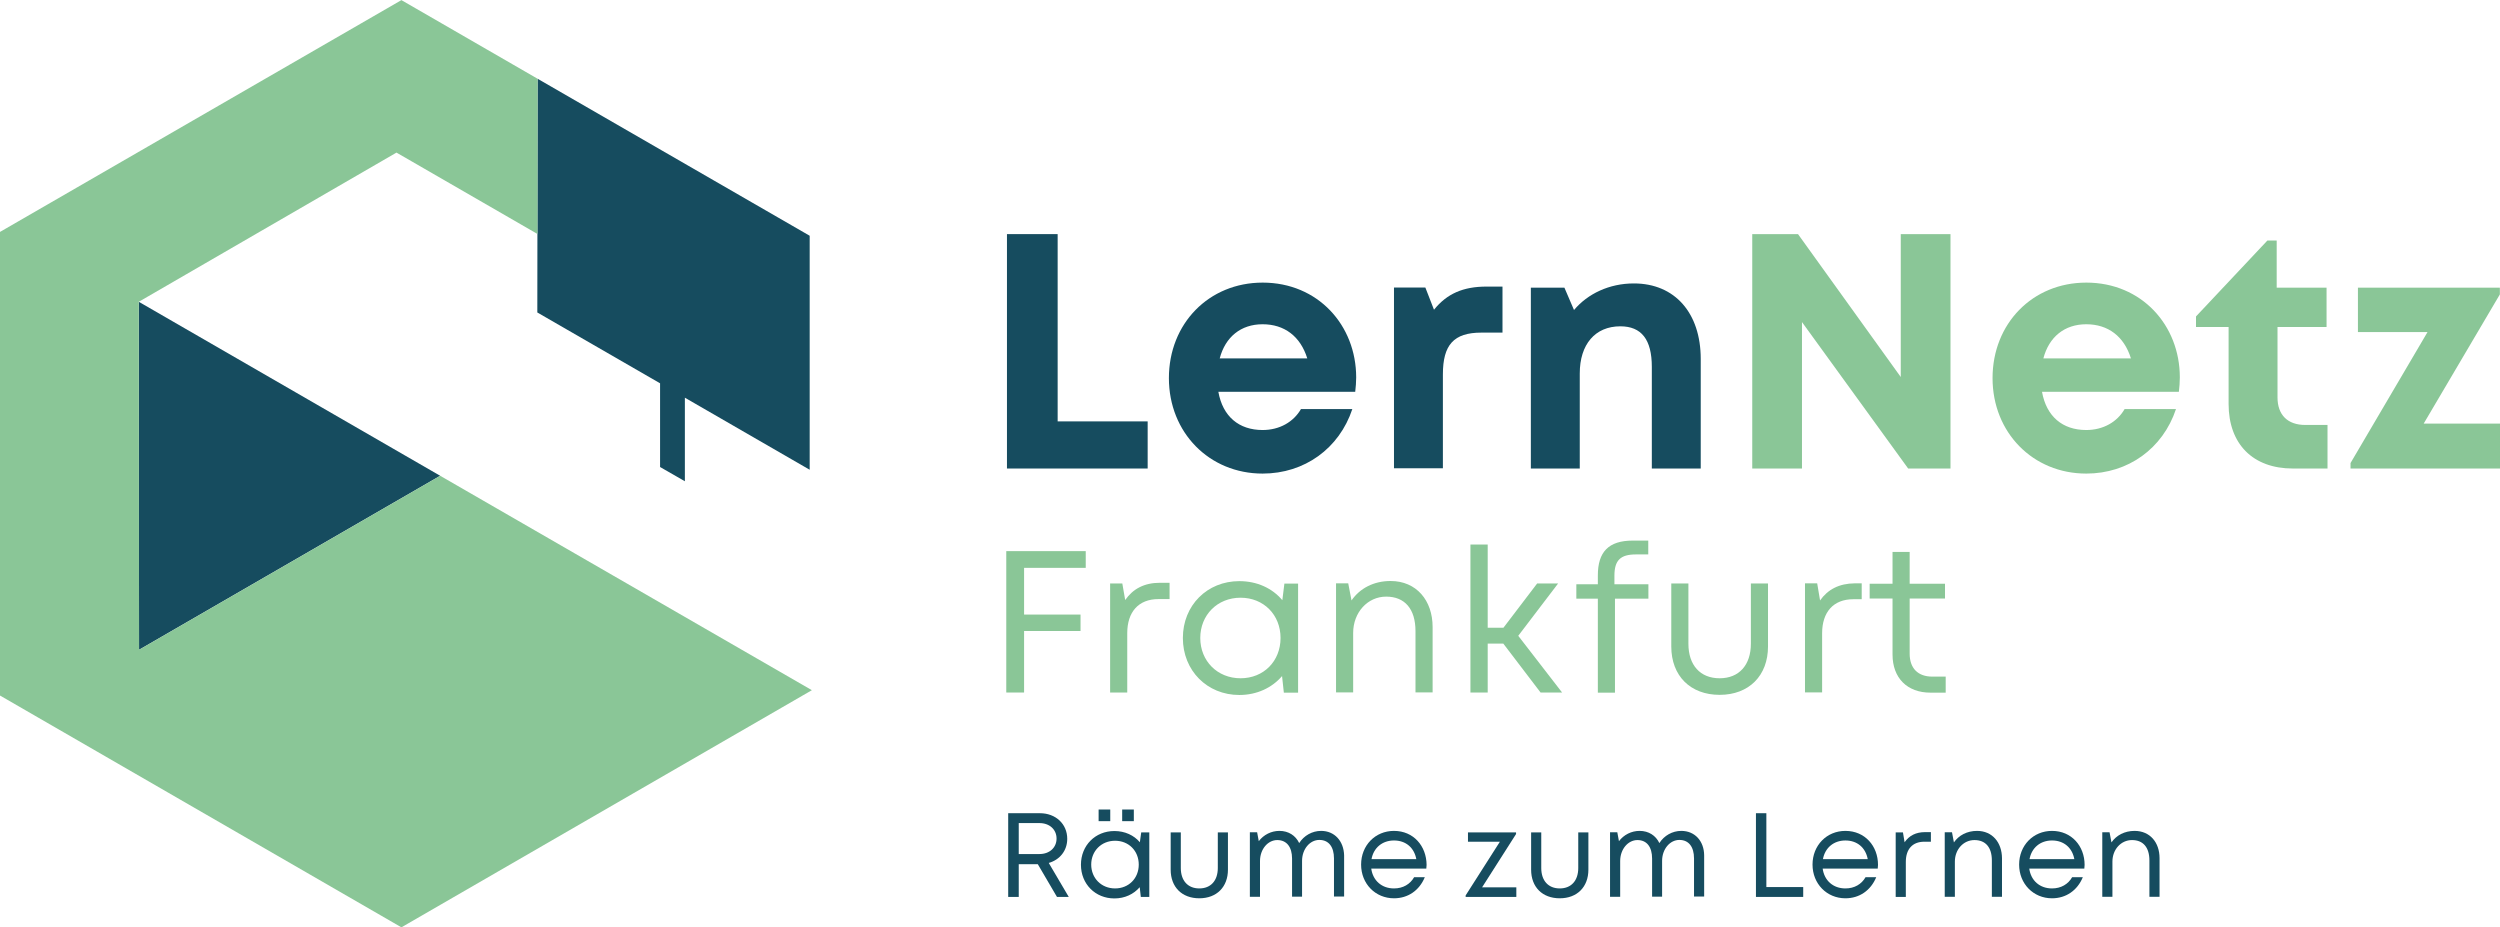 <?xml version="1.0" encoding="UTF-8"?>
<svg id="Ebene_1" data-name="Ebene 1" xmlns="http://www.w3.org/2000/svg" width="64.37mm" height="23.88mm" xmlns:xlink="http://www.w3.org/1999/xlink" viewBox="0 0 182.48 67.68">
  <defs>
    <style>
      .cls-1 {
        fill: #164c5f;
      }

      .cls-1, .cls-2, .cls-3 {
        stroke-width: 0px;
      }

      .cls-4 {
        clip-path: url(#clippath-20);
      }

      .cls-5 {
        clip-path: url(#clippath-11);
      }

      .cls-6 {
        clip-path: url(#clippath-16);
      }

      .cls-7 {
        clip-path: url(#clippath-33);
      }

      .cls-8 {
        clip-path: url(#clippath-32);
      }

      .cls-9 {
        clip-path: url(#clippath-2);
      }

      .cls-10 {
        clip-path: url(#clippath-13);
      }

      .cls-11 {
        clip-path: url(#clippath-25);
      }

      .cls-12 {
        clip-path: url(#clippath-15);
      }

      .cls-13 {
        clip-path: url(#clippath-6);
      }

      .cls-2 {
        fill: #8ac697;
      }

      .cls-14 {
        clip-path: url(#clippath-26);
      }

      .cls-3 {
        fill: none;
      }

      .cls-15 {
        clip-path: url(#clippath-7);
      }

      .cls-16 {
        clip-path: url(#clippath-21);
      }

      .cls-17 {
        clip-path: url(#clippath-34);
      }

      .cls-18 {
        clip-path: url(#clippath-1);
      }

      .cls-19 {
        clip-path: url(#clippath-4);
      }

      .cls-20 {
        clip-path: url(#clippath-27);
      }

      .cls-21 {
        clip-path: url(#clippath-12);
      }

      .cls-22 {
        clip-path: url(#clippath-24);
      }

      .cls-23 {
        clip-path: url(#clippath-30);
      }

      .cls-24 {
        clip-path: url(#clippath-22);
      }

      .cls-25 {
        clip-path: url(#clippath-9);
      }

      .cls-26 {
        clip-path: url(#clippath);
      }

      .cls-27 {
        clip-path: url(#clippath-19);
      }

      .cls-28 {
        clip-path: url(#clippath-31);
      }

      .cls-29 {
        clip-path: url(#clippath-3);
      }

      .cls-30 {
        clip-path: url(#clippath-8);
      }

      .cls-31 {
        clip-path: url(#clippath-29);
      }

      .cls-32 {
        clip-path: url(#clippath-18);
      }

      .cls-33 {
        clip-path: url(#clippath-14);
      }

      .cls-34 {
        clip-path: url(#clippath-17);
      }

      .cls-35 {
        clip-path: url(#clippath-5);
      }

      .cls-36 {
        clip-path: url(#clippath-10);
      }

      .cls-37 {
        clip-path: url(#clippath-23);
      }

      .cls-38 {
        clip-path: url(#clippath-28);
      }

      .cls-39 {
        clip-path: url(#clippath-35);
      }
    </style>
    <clipPath id="clippath">
      <rect class="cls-3" width="182.48" height="67.68"/>
    </clipPath>
    <clipPath id="clippath-1">
      <rect class="cls-3" width="182.48" height="67.68"/>
    </clipPath>
    <clipPath id="clippath-2">
      <rect class="cls-3" width="182.48" height="67.68"/>
    </clipPath>
    <clipPath id="clippath-3">
      <rect class="cls-3" width="182.48" height="67.68"/>
    </clipPath>
    <clipPath id="clippath-4">
      <rect class="cls-3" width="182.48" height="67.68"/>
    </clipPath>
    <clipPath id="clippath-5">
      <rect class="cls-3" width="182.48" height="67.68"/>
    </clipPath>
    <clipPath id="clippath-6">
      <rect class="cls-3" width="182.48" height="67.68"/>
    </clipPath>
    <clipPath id="clippath-7">
      <rect class="cls-3" width="182.48" height="67.68"/>
    </clipPath>
    <clipPath id="clippath-8">
      <rect class="cls-3" width="182.48" height="67.68"/>
    </clipPath>
    <clipPath id="clippath-9">
      <rect class="cls-3" width="182.48" height="67.68"/>
    </clipPath>
    <clipPath id="clippath-10">
      <rect class="cls-3" width="182.48" height="67.68"/>
    </clipPath>
    <clipPath id="clippath-11">
      <rect class="cls-3" width="182.48" height="67.68"/>
    </clipPath>
    <clipPath id="clippath-12">
      <rect class="cls-3" width="182.48" height="67.68"/>
    </clipPath>
    <clipPath id="clippath-13">
      <rect class="cls-3" width="182.48" height="67.68"/>
    </clipPath>
    <clipPath id="clippath-14">
      <rect class="cls-3" width="182.48" height="67.68"/>
    </clipPath>
    <clipPath id="clippath-15">
      <rect class="cls-3" width="182.48" height="67.68"/>
    </clipPath>
    <clipPath id="clippath-16">
      <rect class="cls-3" width="182.48" height="67.68"/>
    </clipPath>
    <clipPath id="clippath-17">
      <rect class="cls-3" width="182.48" height="67.68"/>
    </clipPath>
    <clipPath id="clippath-18">
      <rect class="cls-3" width="182.48" height="67.68"/>
    </clipPath>
    <clipPath id="clippath-19">
      <rect class="cls-3" width="182.48" height="67.68"/>
    </clipPath>
    <clipPath id="clippath-20">
      <rect class="cls-3" width="182.48" height="67.68"/>
    </clipPath>
    <clipPath id="clippath-21">
      <rect class="cls-3" width="182.48" height="67.68"/>
    </clipPath>
    <clipPath id="clippath-22">
      <rect class="cls-3" width="182.48" height="67.68"/>
    </clipPath>
    <clipPath id="clippath-23">
      <rect class="cls-3" width="182.48" height="67.68"/>
    </clipPath>
    <clipPath id="clippath-24">
      <rect class="cls-3" width="182.48" height="67.68"/>
    </clipPath>
    <clipPath id="clippath-25">
      <rect class="cls-3" width="182.48" height="67.68"/>
    </clipPath>
    <clipPath id="clippath-26">
      <rect class="cls-3" width="182.48" height="67.68"/>
    </clipPath>
    <clipPath id="clippath-27">
      <rect class="cls-3" width="182.48" height="67.68"/>
    </clipPath>
    <clipPath id="clippath-28">
      <rect class="cls-3" width="182.48" height="67.68"/>
    </clipPath>
    <clipPath id="clippath-29">
      <rect class="cls-3" width="182.48" height="67.68"/>
    </clipPath>
    <clipPath id="clippath-30">
      <rect class="cls-3" width="182.48" height="67.68"/>
    </clipPath>
    <clipPath id="clippath-31">
      <rect class="cls-3" width="182.48" height="67.68"/>
    </clipPath>
    <clipPath id="clippath-32">
      <rect class="cls-3" width="182.48" height="67.68"/>
    </clipPath>
    <clipPath id="clippath-33">
      <rect class="cls-3" width="182.48" height="67.68"/>
    </clipPath>
    <clipPath id="clippath-34">
      <rect class="cls-3" width="182.48" height="67.68"/>
    </clipPath>
    <clipPath id="clippath-35">
      <rect class="cls-3" width="182.48" height="67.68"/>
    </clipPath>
  </defs>
  <g class="cls-26">
    <path class="cls-1" d="M77.9,61.22c0-1.09-.85-1.87-1.99-1.87h-2.32v6.11h.77v-2.39h1.39l1.4,2.39h.86l-1.46-2.48c.81-.23,1.35-.9,1.35-1.76M74.36,62.34v-2.27h1.51c.75,0,1.25.48,1.25,1.13s-.5,1.13-1.25,1.13h-1.51Z"/>
  </g>
  <g class="cls-18">
    <path class="cls-1" d="M83.2,61.47c-.43-.51-1.09-.82-1.86-.82-1.39,0-2.44,1.05-2.44,2.46s1.05,2.46,2.44,2.46c.76,0,1.41-.31,1.85-.82l.08.71h.62v-4.71h-.59l-.1.72ZM81.39,64.84c-1,0-1.74-.75-1.74-1.74s.74-1.74,1.74-1.74,1.73.74,1.73,1.74-.73,1.74-1.73,1.74"/>
  </g>
  <g class="cls-9">
    <rect class="cls-1" x="81.91" y="59.08" width=".85" height=".85"/>
  </g>
  <g class="cls-29">
    <rect class="cls-1" x="80.19" y="59.08" width=".85" height=".85"/>
  </g>
  <g class="cls-19">
    <path class="cls-1" d="M88.89,63.35c0,.92-.51,1.49-1.35,1.49s-1.35-.57-1.35-1.49v-2.6h-.74v2.72c0,1.27.82,2.09,2.09,2.09s2.09-.83,2.09-2.09v-2.72h-.74v2.6h0Z"/>
  </g>
  <g class="cls-35">
    <path class="cls-1" d="M96.43,60.64c-.65,0-1.25.34-1.6.89-.26-.55-.78-.89-1.44-.89-.6,0-1.15.28-1.51.75l-.12-.65h-.53v4.71h.74v-2.61c0-.86.57-1.53,1.26-1.53s1.08.51,1.08,1.35v2.78h.73v-2.61c0-.86.57-1.53,1.26-1.53s1.07.51,1.07,1.35v2.78h.74v-3.01c-.03-1.03-.69-1.78-1.68-1.78"/>
  </g>
  <g class="cls-13">
    <path class="cls-1" d="M101.75,60.64c-1.37,0-2.4,1.06-2.4,2.46s1.04,2.46,2.4,2.46c1.02,0,1.85-.57,2.25-1.54h-.78c-.29.51-.81.82-1.47.82-.89,0-1.54-.57-1.66-1.45h4.02c0-.09.02-.18.02-.27-.01-1.37-.95-2.48-2.38-2.48M100.11,62.7c.15-.82.78-1.36,1.64-1.36s1.47.52,1.63,1.36h-3.27Z"/>
  </g>
  <g class="cls-15">
    <polygon class="cls-1" points="110.66 60.87 110.66 60.75 107.15 60.75 107.15 61.43 109.48 61.43 106.98 65.35 106.98 65.46 110.68 65.46 110.68 64.76 108.18 64.76 110.66 60.87"/>
  </g>
  <g class="cls-30">
    <path class="cls-1" d="M115.2,63.35c0,.92-.51,1.49-1.35,1.49s-1.35-.57-1.35-1.49v-2.6h-.74v2.72c0,1.27.82,2.09,2.09,2.09s2.09-.83,2.09-2.09v-2.72h-.74v2.6h0Z"/>
  </g>
  <g class="cls-25">
    <path class="cls-1" d="M122.72,60.64c-.65,0-1.25.34-1.6.89-.26-.55-.78-.89-1.44-.89-.6,0-1.15.28-1.51.75l-.12-.65h-.53v4.71h.74v-2.61c0-.86.57-1.53,1.26-1.53s1.07.51,1.07,1.35v2.78h.73v-2.61c0-.86.57-1.53,1.26-1.53s1.07.51,1.07,1.35v2.78h.74v-3.01c-.01-1.03-.67-1.78-1.67-1.78"/>
  </g>
  <g class="cls-36">
    <polygon class="cls-1" points="128.93 59.35 128.17 59.35 128.17 65.46 131.62 65.46 131.62 64.74 128.93 64.74 128.93 59.35"/>
  </g>
  <g class="cls-5">
    <path class="cls-1" d="M134.7,60.64c-1.37,0-2.4,1.06-2.4,2.46s1.04,2.46,2.4,2.46c1.02,0,1.85-.57,2.25-1.54h-.78c-.29.51-.81.82-1.47.82-.89,0-1.54-.57-1.66-1.45h4.02c0-.09.02-.18.02-.27,0-1.37-.95-2.48-2.38-2.48M133.06,62.7c.15-.82.78-1.36,1.64-1.36s1.47.52,1.63,1.36h-3.27Z"/>
  </g>
  <g class="cls-21">
    <path class="cls-1" d="M139.02,61.47l-.12-.72h-.53v4.71h.74v-2.56c0-.92.48-1.47,1.35-1.47h.48v-.7h-.42c-.67,0-1.16.25-1.5.74"/>
  </g>
  <g class="cls-10">
    <path class="cls-1" d="M144.31,60.64c-.73,0-1.33.32-1.69.84l-.14-.74h-.53v4.71h.74v-2.57c0-.88.62-1.57,1.43-1.57s1.27.53,1.27,1.49v2.65h.74v-2.82c-.01-1.15-.71-1.99-1.82-1.99"/>
  </g>
  <g class="cls-33">
    <path class="cls-1" d="M149.78,60.64c-1.37,0-2.4,1.06-2.4,2.46s1.04,2.46,2.4,2.46c1.02,0,1.85-.57,2.25-1.54h-.78c-.29.51-.81.82-1.47.82-.89,0-1.54-.57-1.66-1.45h4.02c0-.09.02-.18.02-.27,0-1.37-.95-2.48-2.38-2.48M148.14,62.7c.15-.82.78-1.36,1.64-1.36s1.47.52,1.63,1.36h-3.27Z"/>
  </g>
  <g class="cls-12">
    <path class="cls-1" d="M155.81,60.64c-.73,0-1.33.32-1.69.84l-.14-.74h-.53v4.71h.74v-2.57c0-.88.62-1.57,1.43-1.57s1.27.53,1.27,1.49v2.65h.74v-2.82c0-1.15-.7-1.99-1.82-1.99"/>
  </g>
  <g class="cls-6">
    <polygon class="cls-1" points="83.77 30.75 77.2 30.75 77.2 17.08 73.5 17.08 73.5 34.19 83.77 34.19 83.77 30.75"/>
  </g>
  <g class="cls-34">
    <path class="cls-1" d="M92.16,20.62c-3.92,0-6.84,2.99-6.84,6.97s2.95,6.97,6.84,6.97c3.06,0,5.59-1.83,6.55-4.71h-3.75c-.54.94-1.56,1.53-2.8,1.53-1.73,0-2.91-.99-3.23-2.79h9.99c.04-.35.07-.7.07-1.05h0c0-3.8-2.78-6.92-6.83-6.92M89.03,26.15c.41-1.56,1.54-2.49,3.13-2.49s2.76.88,3.26,2.49h-6.39Z"/>
  </g>
  <g class="cls-32">
    <path class="cls-1" d="M109.67,24.28v-3.37h-1.17c-1.7,0-2.89.52-3.83,1.69l-.63-1.62h-2.29v13.19h3.57v-6.85c0-2.16.79-3.05,2.81-3.05h1.54Z"/>
  </g>
  <g class="cls-27">
    <path class="cls-1" d="M120.57,26.77v7.42h3.57v-8c0-3.34-1.88-5.51-4.88-5.51-1.79,0-3.37.75-4.37,1.94l-.7-1.63h-2.45v13.2h3.57v-6.94c0-2.12,1.12-3.44,2.96-3.44,1.54,0,2.3.96,2.3,2.96"/>
  </g>
  <g class="cls-4">
    <polygon class="cls-1" points="10.15 47.42 32.13 34.72 10.13 22.02 10.15 47.42"/>
  </g>
  <g class="cls-16">
    <polygon class="cls-1" points="39.22 22.8 48.18 27.97 48.18 34.08 49.99 35.12 49.99 29.02 59.1 34.28 59.1 17.2 39.24 5.74 39.22 22.8"/>
  </g>
  <g class="cls-24">
    <polygon class="cls-2" points="73.45 50.54 74.75 50.54 74.75 46.05 78.87 46.05 78.87 44.85 74.75 44.85 74.75 41.44 79.25 41.44 79.25 40.22 73.45 40.22 73.45 50.54"/>
  </g>
  <g class="cls-37">
    <path class="cls-2" d="M82.13,43.79l-.21-1.21h-.89v7.96h1.25v-4.33c0-1.55.82-2.49,2.28-2.49h.81v-1.19h-.71c-1.14,0-1.97.45-2.53,1.26"/>
  </g>
  <g class="cls-22">
    <path class="cls-2" d="M93.6,43.8c-.73-.87-1.84-1.39-3.14-1.39-2.35,0-4.12,1.77-4.12,4.15s1.77,4.16,4.12,4.16c1.29,0,2.39-.53,3.12-1.38l.13,1.21h1.04v-7.96h-1l-.15,1.21ZM90.55,49.5c-1.69,0-2.94-1.26-2.94-2.94s1.25-2.94,2.94-2.94,2.92,1.25,2.92,2.94-1.23,2.94-2.92,2.94"/>
  </g>
  <g class="cls-11">
    <path class="cls-2" d="M101.5,42.4c-1.23,0-2.25.54-2.85,1.42l-.24-1.25h-.89v7.96h1.25v-4.34c0-1.49,1.05-2.65,2.41-2.65s2.14.9,2.14,2.52v4.47h1.25v-4.77c0-1.94-1.18-3.36-3.07-3.36"/>
  </g>
  <g class="cls-14">
    <polygon class="cls-2" points="113.73 42.58 112.2 42.58 109.74 45.81 108.59 45.81 108.59 39.74 107.33 39.74 107.33 50.54 108.59 50.54 108.59 46.97 109.73 46.97 112.45 50.54 114.02 50.54 110.82 46.4 113.73 42.58"/>
  </g>
  <g class="cls-20">
    <path class="cls-2" d="M117.84,42.01c0-1.12.44-1.55,1.57-1.55h.9v-1.01h-1.13c-1.78,0-2.55.84-2.55,2.54v.65h-1.57v1.05h1.57v6.86h1.25v-6.86h2.44v-1.05h-2.48v-.63Z"/>
  </g>
  <g class="cls-38">
    <path class="cls-2" d="M127.8,46.98c0,1.55-.86,2.52-2.28,2.52s-2.28-.96-2.28-2.52v-4.4h-1.25v4.6c0,2.14,1.39,3.53,3.53,3.53s3.53-1.4,3.53-3.53v-4.6h-1.25v4.4Z"/>
  </g>
  <g class="cls-31">
    <path class="cls-2" d="M132.85,43.82l-.21-1.25h-.89v7.96h1.25v-4.31c0-1.55.82-2.49,2.28-2.49h.61v-1.16h-.5c-1.14.01-1.97.44-2.54,1.25"/>
  </g>
  <g class="cls-23">
    <path class="cls-2" d="M141.05,49.38c-1.06,0-1.66-.61-1.66-1.68v-4.02h2.58v-1.08h-2.58v-2.32h-1.25v2.32h-1.67v1.08h1.67v4.09c0,1.71,1.07,2.78,2.77,2.78h1.11v-1.17h-.97Z"/>
  </g>
  <g class="cls-28">
    <polygon class="cls-2" points="10.15 47.42 10.13 22.02 10.13 22.03 10.13 22.02 28.94 11.13 39.23 17.07 39.24 5.74 29.3 0 0 16.92 0 50.76 29.3 67.68 59.26 50.37 32.13 34.72 10.15 47.42"/>
  </g>
  <g class="cls-8">
    <polygon class="cls-2" points="138.74 27.51 131.24 17.08 127.9 17.08 127.9 34.19 131.53 34.19 131.53 23.5 139.28 34.19 142.37 34.19 142.37 17.08 138.74 17.08 138.74 27.51"/>
  </g>
  <g class="cls-7">
    <path class="cls-2" d="M152.28,20.62c-3.92,0-6.84,2.99-6.84,6.97s2.95,6.97,6.84,6.97c3.06,0,5.59-1.83,6.55-4.71h-3.75c-.54.94-1.56,1.53-2.8,1.53-1.73,0-2.91-.99-3.23-2.79h9.99c.04-.35.07-.7.07-1.05h0c0-3.8-2.78-6.92-6.83-6.92M149.15,26.15c.41-1.56,1.54-2.49,3.13-2.49s2.76.88,3.26,2.49h-6.39Z"/>
  </g>
  <g class="cls-17">
    <path class="cls-2" d="M166.24,29v-5.14h3.58v-2.87h-3.64v-3.44h-.68l-5.21,5.54v.77h2.38v5.62c0,2.93,1.78,4.71,4.69,4.71h2.53v-3.18h-1.62c-1.29,0-2.03-.73-2.03-2.01"/>
  </g>
  <g class="cls-39">
    <polygon class="cls-2" points="176.91 30.91 182.47 21.48 182.47 20.99 172.11 20.99 172.11 24.23 177.19 24.23 171.57 33.79 171.57 34.19 182.48 34.19 182.48 30.91 176.91 30.91"/>
  </g>
</svg>